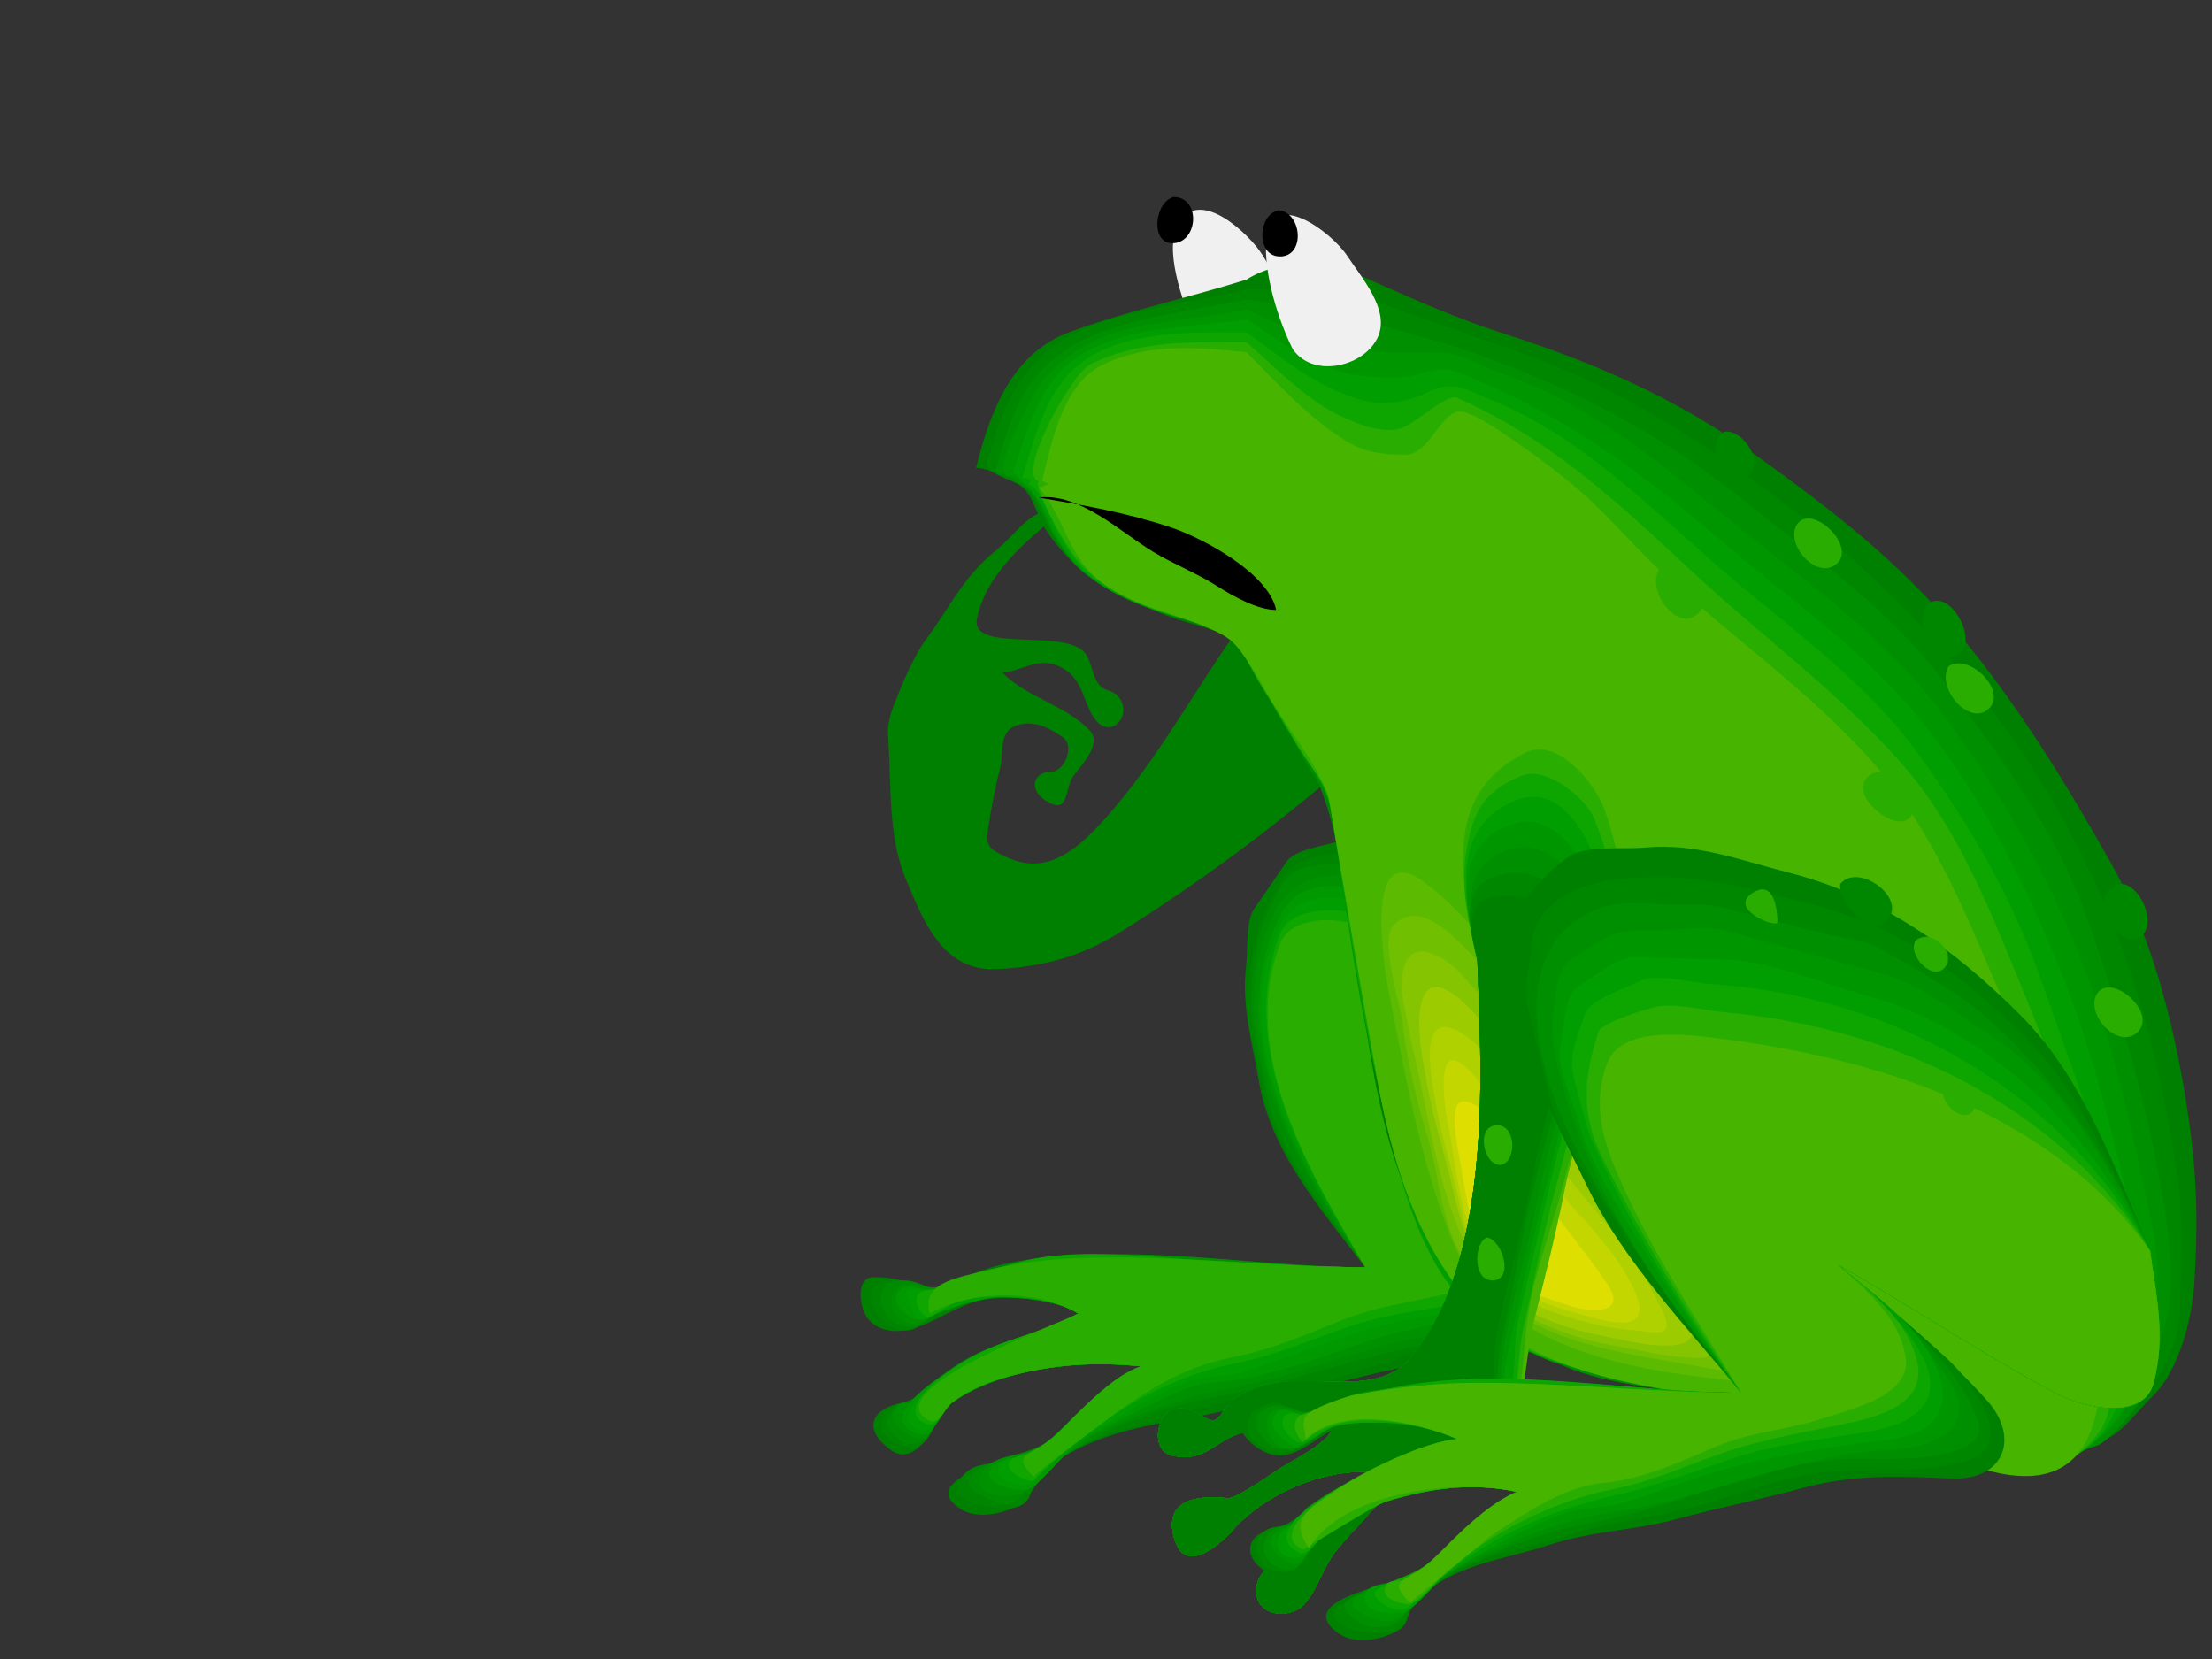 <?xml version="1.0"?><svg width="640" height="480" xmlns="http://www.w3.org/2000/svg">
 <rect width="100%" height="100%" fill="#333333" stroke="none"/>
 <g>
  <title>Layer 1</title>
  <g id="g3">
   <path fill-rule="evenodd" clip-rule="evenodd" fill="#F0F0F0" stroke="#000000" stroke-width="0" stroke-linecap="square" stroke-miterlimit="10" id="path5" d="m347.293,99.051c6.046,8.353 20.089,5.634 24.313,-2.832c2.682,-5.375 1.655,-7.26 -0.937,-12.459c-1.813,-3.636 -4.652,-9.407 -7.156,-12.424c-6.677,-8.044 -19.703,-17.416 -23.655,-3.563c-2.298,8.053 3.882,24.161 7.435,31.278"/>
   <path fill-rule="evenodd" clip-rule="evenodd" fill="#008000" id="path7" d="m457.975,303.574c-2.067,-8.282 -5.312,-15.548 -9.542,-22.938c-4.901,-8.563 -13.786,-14.029 -21.976,-20.544c-9.185,-7.306 -14.965,-10.313 -26.137,-14.186c-4.778,-1.657 -8.427,-4.054 -13.226,-2.452c-3.952,1.319 -12.377,2.267 -14.816,5.82c-3.171,4.619 -6.342,9.238 -9.513,13.857c-2.382,3.47 -1.718,12.416 -2.234,16.551c-1.4,11.223 1.843,22.239 3.754,33.343c3.554,20.646 18.486,37.701 30.715,53.626c-19.194,0 -38.358,-1.57 -57.525,-2.581c-17.873,-0.942 -39.62,-2.353 -56.511,4.696c-3.671,1.532 -8.831,5.283 -12.747,3.976c-5.502,-1.837 -9.534,-3.226 -15.297,-3.226c-5.11,0 -4.19,6.935 -2.951,10.036c1.916,4.796 7.479,6.277 12.404,5.256c8.447,-1.752 14.272,-7.641 23.342,-8.938c7.409,-1.06 19.875,-0.052 26.273,4.159c-11.556,6.633 -25.453,8.393 -36.617,15.851c-5.297,3.539 -8.14,8.553 -14.43,9.953c-9.175,2.043 -11.218,7.701 -3.375,13.594c6.488,4.874 11.677,-4.422 13.888,-8.851c2.948,-5.905 10.151,-8.937 16.203,-10.954c14.066,-4.692 27.813,-5.767 42.46,-4.302c-10.421,3.635 -18.898,15.63 -27.635,22.194c-5.04,3.786 -38.52,9.702 -24.843,18.901c4.649,3.127 11.663,1.807 16.221,-0.478c5.233,-2.621 6.509,-9.602 12.045,-13.299c10.016,-6.69 21.959,-9.582 33.754,-11.55c24.799,-4.137 48.52,-12.35 73.098,-16.83c14.59,-2.659 26.9,-3.458 41.783,-2.861c3.472,0.14 13.935,-1.501 15.183,-4.419c3.046,-7.122 1.279,-11.553 -3.727,-17.568c-12.437,-14.95 -28.387,-27.565 -43.325,-40.034c8.195,4.69 15.239,9.188 22.529,15.161c4.699,3.852 13.089,13.431 19.418,11.847c6.67,-1.667 -5.647,-47.987 -6.643,-52.81"/>
   <path fill-rule="evenodd" clip-rule="evenodd" fill="#008500" id="path9" d="m455.112,303.574c-4.073,-6.649 -6.021,-15.049 -9.542,-21.981c-4.442,-8.745 -14.311,-13.959 -22.478,-20.156c-9.329,-7.079 -16.28,-9.584 -27.633,-13.223c-7.311,-2.343 -19.734,-1.483 -24.146,5.588c-7.23,11.586 -8.547,18.239 -10.325,31.886c-1.197,9.191 2.767,20.008 4.385,29.088c3.423,19.204 18.583,36.74 29.626,51.877c-37.79,0 -75.977,-7.496 -113.117,1.803c-3.876,0.971 -7.698,3.142 -11.385,4.681c-2.869,1.197 -9.238,-2.661 -12.896,-2.661c-11.334,0 -3.594,16.181 5.725,14.335c3.692,-0.731 6.807,-5.594 10.287,-6.988c4.347,-1.742 8.387,-2.568 13.089,-2.568c7.382,0 19.01,0.648 25.285,4.778c-11.009,6.319 -24.599,7.822 -35.197,14.902c-4.707,3.144 -8.849,9.267 -14.244,10.618c-7.057,1.768 -11.569,7.957 -3.073,12.213c7.742,3.877 9.985,-3.191 12.899,-9.026c2.657,-5.322 12.121,-8.06 17.351,-9.805c13.268,-4.425 26.635,-4.987 40.393,-3.611c-10.421,3.635 -18.898,15.63 -27.635,22.194c-5.858,4.401 -11.413,4.934 -18.627,6.379c-6.288,1.26 -9.948,8.41 -2.459,10.91c4.053,1.353 14.588,3.835 16.579,-2.149c2.113,-6.352 7.146,-10.22 13.06,-13.441c10.896,-5.936 22.802,-7.616 34.35,-11.469c11.599,-3.87 24.917,-3.859 36.823,-7.433c12.262,-3.682 25.387,-9.707 38.235,-10.778c14.464,-1.207 28.345,0.165 42.273,-4.128c14.699,-4.53 -6.555,-25.351 -11.026,-29.83c-9.208,-9.224 -19.378,-17.42 -29.019,-26.198c6.111,3.569 33.224,27.089 38.166,21.98c3.566,-3.687 -0.323,-18.941 -0.954,-22.938c-1.312,-8.318 -3.182,-16.579 -4.77,-24.849"/>
   <path fill-rule="evenodd" clip-rule="evenodd" fill="#008C00" id="path11" d="m451.296,303.574c-3.902,-6.369 -6.714,-15.391 -9.064,-22.46c-2.792,-8.394 -15.142,-13.901 -22.499,-19.198c-8.487,-6.109 -15.255,-8.098 -25.475,-11.084c-5.896,-1.723 -19.578,-1.547 -22.906,4.377c-6.406,11.408 -8.133,17.198 -9.316,30.238c-0.889,9.794 2.356,19.824 4.134,29.443c3.457,18.7 18.371,36.629 28.83,51.762c-36.488,0 -74.399,-7.891 -110.247,1.085c-3.894,0.975 -7.41,2.541 -11.125,4.092c-5.365,2.239 -6.823,-1.381 -12.21,-1.354c-11.582,0.057 -6.108,14.583 2.862,13.38c3.339,-0.448 6.294,-4.815 9.333,-6.033c4.347,-1.742 8.387,-2.568 13.089,-2.568c7.382,0 19.01,0.648 25.285,4.778c-10.905,6.26 -23.856,8.602 -34.861,14.902c-4.334,2.481 -8.326,8.754 -12.787,10.244c-6.393,2.135 -11.475,6.414 -3.664,11.631c5.898,3.94 9.686,-4.041 11.697,-8.07c2.657,-5.322 12.121,-8.06 17.351,-9.805c13.268,-4.425 26.635,-4.987 40.393,-3.611c-10.421,3.635 -18.898,15.63 -27.635,22.194c-5.703,4.284 -10.98,3.593 -17.209,6.478c-9.017,4.176 -4.56,7.538 2.116,10.214c7.425,2.976 8.717,-2.718 12.195,-6.392c4.359,-4.604 10.332,-7.962 15.779,-11.078c9.442,-5.403 22.753,-10.015 33.465,-11.965c26.642,-4.852 51.997,-15.539 78.985,-18c8.292,-0.756 33.343,2.122 34.931,-10.565c1.433,-11.449 -13.432,-23.794 -21.097,-30.192c-6.477,-5.407 -12.738,-10.956 -18.977,-16.637c5.988,3.599 11.843,7.271 17.653,11.15c2.062,1.377 14.854,12.273 15.842,5.356c2.065,-14.461 -1.816,-28.248 -4.868,-42.312"/>
   <path fill-rule="evenodd" clip-rule="evenodd" fill="#009100" id="path13" d="m447.479,304.529c-2.851,-7.131 -4.704,-15.156 -8.111,-21.981c-2.176,-4.357 -1.047,-4.209 -5.877,-7.486c-5.7,-3.868 -11.4,-7.735 -17.1,-11.603c-12.267,-8.323 -38.096,-17.394 -46.977,-0.712c-18.452,34.657 6.098,75.197 25.586,103.906c-34.496,0 -72.051,-8.479 -105.911,-0.001c-7.604,1.903 -15.961,7.583 -23.411,5.45c-10.511,-3.009 -10.075,11.668 -0.443,10.797c3.482,-0.315 6.784,-4.438 10.019,-5.734c4.483,-1.797 8.968,-1.911 13.746,-1.911c6.587,0 17.441,1.127 22.989,4.778c-10.252,5.885 -22.564,7.861 -32.884,13.77c-5.359,3.069 -8.977,7.59 -13.87,11.078c-2.417,1.723 -5.729,-0.198 -6.679,3.822c-0.765,3.237 1.688,4.634 4.029,6.196c7.428,4.958 7.156,-4.8 11.273,-7.894c5.493,-4.128 10.99,-6.443 17.457,-8.601c12.636,-4.215 25.744,-4.387 38.802,-3.081c-10.421,3.635 -18.898,15.63 -27.635,22.194c-5.112,3.841 -11.705,2.821 -16.291,6.266c-7.51,5.64 0.999,10.631 7.668,8.813c4.887,-1.332 7.844,-6.545 12.045,-10.053c5.561,-4.642 11.144,-7.818 17.793,-10.675c11.773,-5.056 22.425,-8.403 35.045,-10.812c12.971,-2.476 25.294,-6.932 37.918,-10.724c13.759,-4.134 27.322,-5.359 41.552,-6.859c13.104,-1.381 26.186,-6.692 16.554,-21.163c-7.53,-11.313 -17.744,-19.862 -27.72,-28.945c-1.459,-1.328 -2.918,-2.657 -4.377,-3.985c5.527,3.459 24.062,17.84 28.625,11.468c5.297,-7.394 -2.205,-28.659 -3.815,-36.318"/>
   <path fill-rule="evenodd" clip-rule="evenodd" fill="#009900" id="path15" d="m444.616,304.529c-4.183,-6.41 -4.991,-13.44 -7.633,-20.069c-3.397,-8.521 -13.641,-12.222 -21.235,-17.039c-11.457,-7.268 -36.77,-19.674 -45.378,-2.429c-17.375,34.804 5.892,72.332 24.631,101.661c-16.087,0 -32.092,-1.239 -48.154,-2.087c-16.24,-0.856 -35.784,-3.416 -51.711,0.572c-7.885,1.975 -17.344,7.075 -25.128,8.203c-3.146,0.456 -8.475,-3.259 -10.496,0.957c-1.728,3.604 3.978,7.7 6.679,7.645c3.405,-0.07 7.454,-4.133 10.704,-5.436c3.731,-1.496 8.175,-1.254 12.106,-1.254c6.587,0 17.441,1.127 22.989,4.778c-9.701,5.568 -21.487,7.244 -31.228,12.821c-5.738,3.286 -29.485,17.246 -15.049,22.063c4.333,1.445 6.938,-7.004 9.983,-9.293c4.793,-3.602 10.496,-5.89 16.256,-7.431c12.902,-3.451 24.954,-4.19 38.166,-2.869c-9.872,3.443 -17.566,14.63 -25.797,20.813c-2.011,1.511 -4.858,4.594 -7.28,5.133c-2.697,0.601 -6.372,0.717 -8.693,2.266c-7.329,4.891 4.938,8.489 9.294,7.398c2.218,-0.556 9.986,-9.828 12.798,-12.176c4.064,-3.394 10.11,-6.218 14.848,-8.591c5.613,-2.812 11.42,-5.802 17.234,-8.152c6.103,-2.467 12.348,-2.092 18.695,-3.364c11.979,-2.4 23.473,-6.893 35.056,-10.76c13.078,-4.367 26.782,-5.99 40.437,-7.51c38.843,-4.322 -1.526,-39.723 -14.039,-51.001c4.206,2.406 22.489,14.878 24.003,5.792c1.776,-10.667 -0.09,-20.132 -2.058,-30.641"/>
   <path fill-rule="evenodd" clip-rule="evenodd" fill="#009E00" id="path17" d="m440.8,304.529c-3.215,-6.441 -5.486,-12.561 -7.633,-19.114c-2.728,-8.326 -11.137,-11.109 -18.884,-15.926c-10.817,-6.725 -36.032,-17.417 -43.914,-1.631c-16.302,32.653 7.957,70.956 24.631,98.794c-16.087,0 -32.092,-1.239 -48.154,-2.087c-16.24,-0.856 -35.784,-3.416 -51.711,0.572c-8.346,2.09 -16.902,6.508 -25.128,8.203c-1.452,0.299 -9.671,-2.173 -7.156,2.868c0.947,1.897 1.705,7.029 5.248,5.256c12.367,-6.19 30.838,-10.024 43.891,-1.434c-9.701,5.568 -21.487,7.244 -31.228,12.821c-4.271,2.445 -24.945,15.543 -15.526,20.629c4.925,2.659 7.08,-5.318 10.46,-7.859c4.793,-3.602 10.496,-5.89 16.256,-7.431c12.902,-3.451 24.954,-4.19 38.166,-2.869c-9.21,3.213 -17.507,13.782 -24.808,20.07c-1.932,1.664 -5.274,4.8 -7.633,5.734c-2.547,1.009 -5.59,-0.137 -7.633,1.911c-5.487,5.498 7.802,8.267 9.065,5.734c4.946,-9.918 18.658,-14.687 27.3,-20.459c4.904,-3.275 10.634,-5.997 16.113,-8.212c5.573,-2.253 11.371,-1.249 16.858,-3.08c11.165,-3.726 22.239,-7.743 33.395,-11.468c12.192,-4.071 24.374,-5.023 36.927,-7.38c12.692,-2.383 25.029,-7.513 17.813,-21.965c-5.379,-10.774 -16.07,-18.923 -24.843,-26.83c6.022,2.411 14.525,7.978 19.083,1.911c4.679,-6.224 0.09,-19.951 -0.955,-26.758"/>
   <path fill-rule="evenodd" clip-rule="evenodd" fill="#0FA600" id="path19" d="m436.983,305.486c-3.355,-5.884 -6.679,-10.798 -6.679,-17.682c0,-9.205 -10.262,-11.539 -17.45,-15.653c-7.995,-4.576 -13.043,-6.416 -22.125,-8.234c-6.213,-1.245 -17.572,-0.939 -20.328,6.237c-12.938,33.696 7.958,67.919 24.6,96.498c-15.514,0 -30.935,-1.179 -46.425,-1.995c-16.226,-0.856 -36.343,-3.8 -52.28,0.19c-8.583,2.148 -16.35,4.346 -24.5,7.746c-2.049,0.855 -5.579,0.117 -6.56,2.659c-0.586,1.521 1.165,5.271 2.863,5.734c1.445,0.395 6.968,-3.748 8.795,-4.48c3.731,-1.496 8.175,-1.254 12.106,-1.254c8.168,0 15.729,0.611 22.989,4.778c-9.701,5.568 -21.487,7.244 -31.228,12.821c-3.904,2.235 -22.334,13.63 -13.618,18.717c4.248,2.479 5.219,-3.441 8.552,-5.947c4.793,-3.602 10.496,-5.89 16.256,-7.431c12.902,-3.451 24.954,-4.19 38.166,-2.869c-8.461,2.951 -17.909,13.16 -24.212,19.473c-1.602,1.604 -3.59,2.847 -5.402,4.208c-2.293,1.723 -6.384,1.861 -8.075,3.558c-2.905,2.914 5.663,6.752 6.679,5.733c16.3,-16.342 35.917,-29.364 58.681,-33.926c11.589,-2.322 21.911,-6.998 33.078,-10.726c11.545,-3.855 23.025,-4.662 34.821,-7.194c11.02,-2.365 23.311,-7.813 19.6,-20.822c-2.914,-10.213 -15.039,-19.416 -22.617,-26.247c17.605,6.238 16.987,-11.844 14.313,-23.892"/>
   <path fill-rule="evenodd" clip-rule="evenodd" fill="#29AD00" id="path21" d="m434.121,305.486c-4.479,-6.283 -6.678,-9.976 -6.678,-16.726c0,-8.899 -8.847,-10.312 -15.974,-14.014c-7.833,-4.067 -13.413,-6.142 -22.053,-7.964c-6.117,-1.29 -16.306,-0.815 -19.015,6.239c-12.193,31.755 8.902,66.675 24.6,93.631c-24.457,0 -48.81,-2.868 -73.271,-2.868c-12.766,0 -24.596,0.854 -36.976,3.953c-7.996,2.002 -18.395,3.511 -15.702,12.294c12.51,-6.821 30.411,-7.189 42.937,0c-4.139,2.376 -57.699,21.762 -43.891,30.583c3.751,2.396 4.446,-2.623 7.598,-4.992c4.793,-3.602 10.496,-5.89 16.256,-7.431c12.902,-3.451 24.954,-4.19 38.166,-2.869c-8.461,2.951 -17.909,13.16 -24.212,19.473c-6.656,6.667 -14.242,5.088 -6.798,12.544c-0.493,-0.493 22.592,-17.715 25.285,-19.592c10.83,-7.548 19.528,-12.512 32.688,-15.15c10.954,-2.196 20.921,-6.493 31.239,-10.654c10.481,-4.227 21.546,-5.395 32.441,-8.123c8.27,-2.07 23.165,-7.212 21.61,-18.125c-1.52,-10.66 -12.42,-19.022 -19.702,-26.315c11.413,0.628 11.452,-16.505 11.452,-23.894"/>
   <path fill-rule="evenodd" clip-rule="evenodd" fill="#008000" id="path23" d="m388.321,222.338c-20.427,17.538 -41.187,32.952 -64.005,47.237c-11.725,7.34 -22.594,10.142 -36.004,10.813c-15.7,0.787 -21.354,-14.343 -26.327,-26.299c-5.185,-12.465 -4.039,-27.378 -5.015,-40.737c-0.373,-5.101 1.297,-8.446 3.197,-13.204c1.67,-4.181 4.985,-11.467 7.72,-15.118c7.103,-9.485 10.603,-17.912 20.249,-25.769c6.802,-5.541 10.861,-13.537 18.129,-10.512c-9.634,8.042 -21.031,17.404 -23.606,30.299c-1.98,9.913 25.318,2.684 31.24,9.841c1.366,1.651 2.039,5.083 2.916,7.133c2.179,5.093 4.856,2.632 7.121,6.034c3.672,5.518 -2.837,11.936 -7.174,5.947c-3.83,-5.289 -3.09,-11.975 -10.496,-15.292c-5.935,-2.658 -10.604,1.4 -16.22,1.912c7.377,7.39 17.731,9.158 25.02,16.459c4.088,4.096 -2.048,10.009 -4.487,13.428c-2.671,3.745 -1.046,11.797 -8.341,6.925c-4.534,-3.028 -3.354,-8.141 1.837,-8.141c4.018,0 6.99,-7.627 3.357,-10.053c-3.975,-2.654 -7.802,-4.772 -12.581,-3.575c-6.165,1.544 -4.314,7.836 -5.513,12.637c-1.247,4.994 -2.338,10.237 -3.11,15.327c-1.066,7.029 -1.134,7.563 5.411,10.543c11.69,5.322 20.667,-3.038 28.129,-11.342c14.918,-16.603 25.993,-37.383 38.976,-55.588c3.618,7.32 8.753,14.287 13.357,21.025c4.224,6.181 9.291,16.762 16.22,20.07"/>
   <path fill-rule="evenodd" clip-rule="evenodd" fill="#008000" id="path25" d="m360.651,80.893c10.894,-6.838 24.637,-4.854 35.622,0.036c13.345,5.94 25.509,11.339 39.551,15.84c26.066,8.355 49.441,18.666 71.745,34.625c21.284,15.23 41.396,30.716 58.227,50.806c17.773,21.215 31.664,43.857 45.186,67.931c12.589,22.414 19.392,51.508 22.711,76.78c2.065,15.723 2.184,28.797 1.162,44.668c-0.667,10.349 -4.589,25.37 -12.163,32.511c-3.872,3.65 -9.048,11.054 -14.222,12.632c-5.72,1.743 -15.063,6.852 -20.975,6.296c-13.008,-1.221 -25.942,-1.354 -38.318,-5.596c-13.494,-4.624 -25.997,-9.354 -40.069,-11.367c-14.361,-2.055 -28.243,-4.042 -42.295,-7.561c-13.408,-3.357 -26.568,-7.32 -37.461,-16.55c-11.158,-9.454 -16.299,-23.023 -21.908,-35.942c-9.58,-22.067 -12.034,-49.532 -15.947,-73.052c-1.46,-8.777 -2.921,-17.554 -4.381,-26.331c-0.926,-5.566 -0.761,-12.903 -3.952,-17.696c-6.889,-10.348 -12.457,-21.644 -18.693,-32.387c-2.8,-4.824 -5.2,-10.85 -10.302,-12.98c-6.145,-2.565 -12.966,-3.75 -18.959,-6.417c-13.942,-6.207 -23.868,-10.729 -32.579,-23.815c-3.128,-4.7 -3.562,-11.045 -8.768,-13.652c-3.12,-1.563 -7.93,-4.265 -11.45,-4.301c4.038,-16.177 10.244,-33.184 27.298,-39.396c16.745,-6.103 33.962,-9.768 50.94,-15.082"/>
   <path fill-rule="evenodd" clip-rule="evenodd" fill="#008700" id="path27" d="m360.651,83.76c12.123,0 24.257,-0.821 35.941,3.08c13.159,4.393 26.104,9.353 39.278,13.752c26.494,8.846 48.797,22.2 71.347,38.332c42.821,30.635 77.662,69.577 99.606,117.821c11.58,25.458 18.384,52.908 22.718,80.399c2.239,14.209 1.633,27.442 1.169,41.872c-0.452,14.024 -9.849,25.328 -18.747,34.837c-8.052,8.603 -23.914,9.309 -35.118,8.223c-16.134,-1.563 -28.182,-4.831 -43.586,-10.109c-13.447,-4.608 -26.407,-6.235 -40.543,-8.258c-13.724,-1.964 -26.87,-5.457 -40.331,-8.828c-24.167,-6.052 -40.978,-31.923 -46.807,-54.553c-6.95,-26.979 -11.872,-54.091 -16.444,-81.568c-2.48,-14.906 -3.813,-26.375 -11.308,-39.288c-6.098,-10.505 -13.179,-20.666 -18.606,-31.539c-4.27,-8.554 -25.561,-11.588 -34.315,-15.345c-13.969,-5.996 -20.245,-16.096 -26.282,-29.4c-1.923,-4.238 -14.062,-5.142 -12.868,-9.628c3.175,-11.926 6.349,-21.281 15.18,-30.125c13.597,-13.619 41.943,-14.928 59.716,-19.675"/>
   <path fill-rule="evenodd" clip-rule="evenodd" fill="#008F00" id="path29" d="m360.651,86.627c53.077,7.79 101.936,24.325 144.078,58.298c20.394,16.441 42.115,31.398 57.967,52.568c15.873,21.197 32.178,42.697 41.077,67.956c9.756,27.689 17.649,54.225 22.335,83.172c1.632,10.08 3.309,24.909 0.383,34.538c-1.956,6.437 -3.006,14.925 -6.31,20.765c-1.849,3.268 -10.196,13.472 -13.711,14.432c-6.499,1.775 -13.938,5.169 -20.639,5.638c-7.297,0.511 -15.977,-2.134 -23.226,-3.102c-13.676,-1.826 -26.956,-8.107 -39.968,-12.566c-12.331,-4.226 -27.272,-4.239 -40.171,-6.085c-10.504,-1.503 -25.177,-3.76 -34.309,-9.165c-13,-7.696 -24.068,-13.978 -32.166,-27.382c-6.914,-11.445 -10.363,-25.166 -13.66,-37.962c-7.052,-27.376 -10.965,-55.545 -15.603,-83.418c-0.827,-4.973 -0.726,-11.123 -3.569,-15.393c-3.363,-5.051 -6.896,-10.662 -9.6,-16.08c-4.88,-9.776 -11.493,-25.988 -21.497,-30.165c-12.639,-5.275 -26.216,-8.175 -37.472,-16.228c-5.241,-3.75 -8.36,-9.2 -11.19,-14.833c-3.37,-6.707 -3.925,-9.134 -9.542,-12.425c-1.902,-1.114 -3.413,-2.529 -5.725,-2.867c4.203,-16.836 9.045,-30.336 25.762,-38.228c14.12,-6.664 31.511,-8.197 46.756,-11.468"/>
   <path fill-rule="evenodd" clip-rule="evenodd" fill="#009600" id="path31" d="m360.651,89.494c11.681,5.851 23.364,10.452 36.434,12.088c6.287,0.787 12.823,0.336 19.155,0.336c6.025,0 13.767,4.578 19.469,6.577c25.568,8.963 45.573,26.46 66.158,43.121c21.065,17.048 43.413,32.494 59.792,54.369c16.093,21.492 29.119,43.947 39.341,68.813c10.549,25.663 16.036,53.506 21.866,80.518c2.351,10.89 1.224,25.651 -1.711,36.433c-3.991,14.656 -9.422,25.841 -25.105,29.581c-12.395,2.957 -26.7,3.004 -39.041,-1.226c-12.044,-4.127 -25.054,-10.782 -37.652,-12.584c-28.533,-4.083 -57.479,-6.323 -82.616,-21.203c-24.72,-14.633 -30.751,-44.395 -37.411,-70.247c-6.895,-26.763 -9.868,-55.349 -14.4,-82.589c-1.523,-9.153 -11.063,-21.393 -16.254,-29.194c-2.958,-4.444 -6.088,-9.611 -8.47,-14.383c-3.282,-6.576 -9.349,-8.26 -16.338,-10.36c-13.158,-3.954 -25.566,-8.721 -34.738,-19.327c-4.807,-5.559 -6.662,-10.46 -8.946,-17.322c-0.705,-2.12 -6.715,-4.856 -9.183,-6.093c-3.171,-1.588 5.898,-18.636 7.73,-22c4.013,-7.368 9.252,-11.396 16.442,-15.397c12.579,-7.002 31.547,-6.691 45.478,-9.911"/>
   <path fill-rule="evenodd" clip-rule="evenodd" fill="#009E00" id="path33" d="m360.651,92.361c9.869,6.589 20.316,14.533 32.442,16.247c4.055,0.573 13,1.075 16.856,-0.212c9.271,-3.095 11.605,-1.028 20.673,3.009c25.875,11.52 45.795,26.554 67.216,44.945c19.742,16.95 40.631,30.945 57.225,51.258c17.6,21.543 29.69,45.423 40.21,71.013c10.628,25.852 16.919,52.98 22.95,80.159c2.879,12.976 2.192,26.904 -0.703,39.664c-1.914,8.438 -3.014,10.207 -9.156,16.36c-6.203,6.214 -10.789,6.727 -19.494,8.906c-25.778,6.453 -49.403,-13.314 -73.738,-16.796c-13.852,-1.981 -27.887,-3.306 -41.469,-6.707c-7.692,-1.926 -15.385,-3.853 -23.076,-5.778c-6.346,-1.589 -13.417,-7.858 -19.054,-11.195c-21.002,-12.432 -28.021,-47.455 -32.715,-69.147c-5.919,-27.354 -9.692,-55.38 -14.284,-82.976c-0.593,-3.565 -5.961,-10.518 -8.052,-13.658c-3.362,-5.052 -6.894,-10.662 -9.599,-16.081c-2.208,-4.425 -5.551,-13.021 -9.094,-16.306c-4.262,-3.951 -14.786,-5.782 -20.285,-7.434c-11.982,-3.6 -24.5,-9.471 -30.763,-20.76c-3.006,-5.419 -5.123,-11.501 -9.064,-15.77c-0.516,-0.558 -4.487,-4.675 -4.607,-4.314c5.143,-15.456 8.477,-29.708 24.645,-36.781c13.256,-5.8 28.837,-5.473 42.936,-7.646"/>
   <path fill-rule="evenodd" clip-rule="evenodd" fill="#0DA600" id="path35" d="m360.651,96.184c11.072,7.921 21.117,16.518 34.511,19.871c4.748,1.188 12.269,0.186 16.625,-1.996c8.773,-4.393 11.124,-1.867 20.328,1.929c24.858,10.252 44.097,29.68 64.028,47.095c20.313,17.749 42.851,32.974 58.828,54.98c15.648,21.552 27.975,42.891 36.587,68.307c10.808,31.898 54.532,136.524 -8.587,139.534c-11.605,0.554 -25.691,-4.39 -36.56,-8.509c-13.616,-5.16 -25.264,-9.621 -39.568,-11.668c-14.488,-2.072 -28.262,-4.289 -42.438,-7.839c-11.07,-2.772 -27.697,-6.999 -35.278,-16.221c-9.494,-11.549 -15.055,-20.403 -21.001,-34.1c-4.521,-10.414 -6.91,-22.409 -9.306,-33.482c-5.656,-26.134 -9.282,-52.915 -13.669,-79.281c-1.514,-9.1 -9.35,-18.786 -14.002,-26.803c-2.59,-4.463 -5.17,-9.204 -8.022,-13.488c-4.566,-6.858 -5.273,-9.423 -13.163,-12.716c-11.115,-4.64 -21.954,-6.743 -32.141,-13.546c-5.836,-3.897 -8.834,-9.053 -12.158,-15.044c-2.507,-4.52 -3.269,-10.493 -7.987,-13.062c0.583,-1.322 1.236,-1.407 -1.908,-1.911c4.42,-14.168 7.669,-29.167 21.874,-36.281c12.682,-6.351 29.156,-5.769 43.007,-5.769"/>
   <path fill-rule="evenodd" clip-rule="evenodd" fill="#29AD00" id="path37" d="m360.651,99.051c9.067,7.784 17.582,17.125 28.625,21.982c4.619,2.031 11.856,4.74 16.916,2.568c3.677,-1.578 12.601,-9.704 15.205,-8.563c27.131,11.889 46.459,30.133 67.868,50.046c20.188,18.779 42.421,34.946 60.705,55.548c17.174,19.35 26.964,45.592 36.661,69.183c9.381,22.82 18.639,50.65 22.14,75.19c2.208,15.476 3.667,27.245 1.362,42.621c-1.682,11.227 -17.433,20.259 -28.406,18.224c-13.986,-2.594 -26.448,-5.095 -39.69,-10.113c-14.024,-5.314 -25.143,-8.571 -39.923,-10.686c-14.55,-2.082 -28.127,-4.764 -42.392,-8.336c-10.918,-2.734 -24.907,-8.129 -32.176,-16.971c-16.288,-19.813 -24.498,-42.062 -29.038,-67.396c-4.849,-27.053 -9.462,-54.127 -13.973,-81.239c-0.466,-2.805 -5.464,-9.77 -7.105,-12.236c-3.481,-5.23 -6.221,-10.78 -9.701,-16.011c-3.05,-4.583 -6.041,-9.989 -8.508,-14.932c-2.558,-5.125 -9.962,-6.769 -15.354,-8.389c-11.96,-3.594 -24.195,-7.992 -32.334,-17.775c-3.636,-4.371 -12.67,-20.701 -10.992,-22.578c-6.695,-1.533 9.273,-30.927 14.877,-33.733c14.52,-7.268 29.352,-6.404 45.233,-6.404"/>
   <path fill-rule="evenodd" clip-rule="evenodd" fill="#47B500" id="path39" d="m360.651,101.918c9.06,9.074 17.632,18.683 28.554,25.521c5.77,3.613 10.962,4.106 17.564,4.106c6.496,0 9.618,-11.22 14.948,-12.425c3.321,-0.75 12.198,5.597 15.372,7.717c6.209,4.146 11.875,8.444 17.653,13.179c9.604,7.872 17.285,17.434 26.329,25.845c19.717,18.337 42.685,34.313 60.475,54.358c18.89,21.287 28.124,46.758 39.327,72.412c9.901,22.672 57.258,147.421 -3.689,133.333c-14.749,-3.41 -27.86,-7.465 -42.018,-12.83c-13.604,-5.156 -25.674,-7.027 -40.186,-9.104c-25.645,-3.669 -54.267,-8.267 -71.54,-29.278c-14.3,-17.395 -20.989,-40.393 -24.934,-62.404c-4.771,-26.622 -9.318,-53.263 -13.757,-79.943c-1.213,-7.291 -9.824,-18.724 -14,-25c-3.166,-4.758 -5.594,-9.841 -8.755,-14.588c-4.73,-7.104 -5.568,-8.321 -13.866,-11.785c-10.753,-4.488 -21.614,-5.984 -30.773,-13.629c-8.31,-6.936 -10.254,-19.391 -16.815,-26.302c1.157,-0.211 1.708,-0.736 2.862,-0.956c-0.879,-0.462 -0.973,-0.682 -1.908,-0.956c2.736,-10.963 5.868,-27.788 17.245,-33.485c13.129,-6.573 27.619,-5.217 41.912,-3.786"/>
   <path fill-rule="evenodd" clip-rule="evenodd" fill="#47B500" id="path41" d="m398.818,278.726c2.327,12.823 5.148,25.41 8.304,38.053c2.944,11.795 3.588,25.903 8.404,36.929c11.704,26.792 35.759,38.028 63.089,44.872c5.472,1.369 36.123,9.344 38.965,4.599c5.778,-9.647 -7.046,-25.762 -12.638,-33.762c-15.9,-22.753 -33.122,-43.972 -50.427,-65.633c-13.053,-16.341 -21.005,-35.63 -35.303,-51.252c-3.271,-3.575 -7.311,-6.014 -11.279,-8.797c-5.523,-3.874 -8.82,-0.338 -11.581,3.812c-4.92,7.394 0.967,23.673 2.466,31.179"/>
   <path fill-rule="evenodd" clip-rule="evenodd" fill="#5CBA00" id="path43" d="m401.68,286.371c4.962,24.862 9.537,51.6 19.506,74.9c10.301,24.076 40.497,32.806 64.235,36.203c6.742,0.965 13.365,1.802 20.152,2.324c10.3,0.794 6.364,-6.832 3.717,-13.197c-5.153,-12.391 -13.75,-23.21 -21.528,-33.996c-15.972,-22.149 -34.164,-41.682 -48.237,-65.176c-7.235,-12.079 -15.991,-23.586 -27.279,-32.066c-17.992,-13.516 -11.706,24.152 -10.566,31.008"/>
   <path fill-rule="evenodd" clip-rule="evenodd" fill="#70BF00" id="path45" d="m405.496,294.018c1.319,11.888 4.222,23.938 7.634,35.361c3.547,11.875 3.795,24.644 10.495,35.361c14.785,23.651 43.75,26.212 68.327,30.688c5.271,0.96 14.761,3.651 12.034,-5.45c-2.306,-7.699 -6.108,-13.293 -10.468,-20.085c-7.236,-11.276 -14.792,-21.447 -23.14,-31.913c-7.566,-9.485 -17.567,-18.865 -23.438,-29.447c-6.77,-12.207 -13.231,-24.485 -23.154,-34.423c-5.543,-5.552 -13.802,-13.26 -20.557,-6.494c-4.061,4.069 1.398,21.762 2.267,26.402"/>
   <path fill-rule="evenodd" clip-rule="evenodd" fill="#85C400" id="path47" d="m408.358,301.663c5.974,23.923 7.978,51.234 23.484,71.201c6.929,8.922 24.736,14.739 35.41,16.521c5.946,0.992 12.03,2.577 18.021,3.123c9.407,0.857 14.557,1.093 9.949,-9.291c-10.195,-22.976 -29.249,-43.82 -44.88,-63.396c-8.116,-10.165 -13.81,-22.49 -22.505,-32.288c-4.339,-4.89 -8.868,-11.019 -15.662,-12.152c-6.568,-1.096 -7.322,8.725 -6.318,13.755c0.834,4.176 1.668,8.351 2.501,12.527"/>
   <path fill-rule="evenodd" clip-rule="evenodd" fill="#9CCC00" id="path49" d="m412.175,309.309c1.6,11.204 4.956,21.616 7.633,32.494c2.938,11.94 4.659,20.625 12.989,30.159c7.576,8.673 21.05,12.594 31.856,14.76c8.589,1.721 32.764,7.877 22.613,-8.099c-7.053,-11.1 -14.451,-21.795 -22.461,-32.226c-6.308,-8.214 -14.94,-16.182 -20.029,-25.102c-5.886,-10.317 -12.311,-22.933 -21.151,-31.102c-15.928,-14.716 -13.615,9.714 -11.45,19.116"/>
   <path fill-rule="evenodd" clip-rule="evenodd" fill="#B0D100" id="path51" d="m415.038,316.954c1.537,9.831 4.428,19.041 6.679,28.672c2.265,9.688 4.364,21.366 13.429,27.042c9.394,5.882 18.106,8.647 28.873,11.045c4.568,1.018 9.512,1.133 14.169,1.716c7.47,0.937 2.63,-6.469 0.787,-10.158c-9.402,-18.837 -25.971,-32.446 -36.472,-50.478c-4.979,-8.548 -10.569,-19.813 -18.985,-25.433c-12.95,-8.645 -9.824,10.187 -8.48,17.594"/>
   <path fill-rule="evenodd" clip-rule="evenodd" fill="#C4D600" id="path53" d="m418.855,324.6c2.866,14.379 3.71,35.27 15.861,45.415c6.956,5.808 14.213,7.837 22.816,10.3c7.744,2.217 20.661,5.916 15.71,-6.017c-6.629,-15.975 -22.927,-27.442 -31.669,-42.036c-5.333,-8.901 -9.732,-15.682 -16.994,-22.953c-9.73,-9.745 -6.592,11.382 -5.724,15.291"/>
   <path fill-rule="evenodd" clip-rule="evenodd" fill="#DEDE00" id="path55" d="m421.717,332.245c2.595,11.844 3.065,28.834 13.149,36.915c5.572,4.465 12.581,6.399 19.352,8.661c5.978,1.996 16.71,2.559 10.993,-6.032c-7.744,-11.636 -17.39,-22.175 -24.693,-33.88c-3.411,-5.466 -7.433,-14.002 -12.864,-17.628c-9.185,-6.133 -6.647,6.276 -5.937,11.964"/>
   <path fill-rule="evenodd" clip-rule="evenodd" fill="#47B500" id="path57" d="m427.442,277.77c1.043,27.208 2.353,54.46 -3.817,81.237c-2.833,12.295 -7.509,24.542 -15.796,34.228c-8.549,9.992 -25.423,5.218 -37.796,6.768c-4.47,0.56 -11.688,2.874 -14.647,6.431c-2.524,3.032 -3.006,5.863 -6.626,3.791c-3.146,-1.8 -6.398,-3.83 -10.088,-1.98c-4.479,2.244 -5.494,11.962 0.93,13.033c8.141,1.358 10.723,-2.621 16.245,-5.388c4.291,-2.15 32.003,-10.332 29.614,-2.407c-1.167,3.868 -11.148,8.992 -14.521,11.02c-2.671,1.606 -13.153,9.243 -15.764,8.98c-7.571,-0.76 -17.875,-0.287 -15.762,10.3c2.438,12.211 12.424,4.361 17.28,-1.11c9.165,-10.325 25.739,-17.699 40.216,-16.766c-0.591,6.197 -16.493,17.476 -21.203,22.194c-4.215,4.222 -12.192,4.583 -12.192,12.247c0,7.601 10.245,8.403 14.313,3.31c3.816,-4.78 5.033,-10.542 9.083,-15.41c4.59,-5.517 9.685,-10.492 14.275,-16.009c3.325,-3.997 8.86,-7.464 13.594,-9.496c5.58,-2.396 13.337,-1.746 18.176,-4.977c8.479,-5.661 8.198,-24.81 10.509,-34.071c3.322,-13.316 6.692,-26.624 9.379,-40.081c2.546,-12.753 7.589,-25.709 11.174,-38.281c3.374,-11.831 9.519,-23.681 8.774,-35.966c-0.916,-15.122 -2.253,-26.59 -6.813,-40.947c-1.787,-5.625 -5.536,-8.77 -9.554,-13.16c-2.425,-2.649 -10.876,-6.896 -14.168,-5.098c-12.134,6.629 -17.068,14.4 -18.943,28.169c-1.914,14.045 1.248,25.496 4.128,39.439"/>
   <path fill-rule="evenodd" clip-rule="evenodd" fill="#29AD00" id="path59" d="m427.442,277.77c1.043,27.208 2.353,54.46 -3.817,81.237c-2.833,12.295 -7.509,24.542 -15.796,34.228c-8.549,9.992 -25.423,5.218 -37.796,6.768c-4.47,0.56 -11.688,2.874 -14.647,6.431c-2.524,3.032 -3.006,5.863 -6.626,3.791c-3.146,-1.8 -6.398,-3.83 -10.088,-1.98c-4.479,2.244 -5.494,11.962 0.93,13.033c8.141,1.358 10.723,-2.621 16.245,-5.388c4.291,-2.15 32.003,-10.332 29.614,-2.407c-1.167,3.868 -11.148,8.992 -14.521,11.02c-2.671,1.606 -13.153,9.243 -15.764,8.98c-7.571,-0.76 -17.875,-0.287 -15.762,10.3c2.438,12.211 12.424,4.361 17.28,-1.11c9.165,-10.325 25.739,-17.699 40.216,-16.766c-0.591,6.197 -16.493,17.476 -21.203,22.194c-4.215,4.222 -12.192,4.583 -12.192,12.247c0,7.601 10.245,8.403 14.313,3.31c3.816,-4.78 5.033,-10.542 9.083,-15.41c4.59,-5.517 9.685,-10.492 14.275,-16.009c3.325,-3.997 8.86,-7.464 13.594,-9.496c5.58,-2.396 13.337,-1.746 18.176,-4.977c7.176,-4.791 7.794,-25.805 8.729,-34.229c1.449,-13.053 6.712,-26.303 10.084,-38.968c3.4,-12.772 6.715,-25.57 10.34,-38.281c3.164,-11.094 9.612,-23.833 8.827,-35.254c-0.946,-13.746 -2.167,-23.814 -6.682,-36.733c-2.553,-7.305 -13.485,-21.252 -23.027,-16.474c-24.523,12.277 -18.134,37.293 -13.785,59.943"/>
   <path fill-rule="evenodd" clip-rule="evenodd" fill="#0DA600" id="path61" d="m427.442,277.77c1.043,27.208 2.353,54.46 -3.817,81.237c-2.833,12.295 -7.509,24.542 -15.796,34.228c-8.549,9.992 -25.423,5.218 -37.796,6.768c-4.47,0.56 -11.688,2.874 -14.647,6.431c-2.524,3.032 -3.006,5.863 -6.626,3.791c-3.146,-1.8 -6.398,-3.83 -10.088,-1.98c-4.479,2.244 -5.494,11.962 0.93,13.033c8.141,1.358 10.723,-2.621 16.245,-5.388c4.291,-2.15 32.003,-10.332 29.614,-2.407c-1.167,3.868 -11.148,8.992 -14.521,11.02c-2.671,1.606 -13.153,9.243 -15.764,8.98c-7.571,-0.76 -17.875,-0.287 -15.762,10.3c2.438,12.211 12.424,4.361 17.28,-1.11c9.165,-10.325 25.739,-17.699 40.216,-16.766c-0.591,6.197 -16.493,17.476 -21.203,22.194c-4.215,4.222 -12.192,4.583 -12.192,12.247c0,7.601 10.245,8.403 14.313,3.31c3.816,-4.78 5.033,-10.542 9.083,-15.41c4.59,-5.517 9.685,-10.492 14.275,-16.009c3.325,-3.997 8.86,-7.464 13.594,-9.496c5.108,-2.193 14.687,-1.729 18.388,-5.438c6.644,-6.653 5.5,-24.271 7.633,-33.449c3.049,-13.116 5.593,-26.266 9.061,-39.287c3.401,-12.772 6.714,-25.57 10.34,-38.281c3.265,-11.444 9.68,-23.779 8.729,-35.666c-1.028,-12.887 -2.829,-21.345 -7.511,-33.402c-2.395,-6.168 -13.793,-15.703 -21.147,-12.756c-10.774,4.316 -14.07,10.107 -15.975,21.556c-1.915,11.497 0.657,20.29 3.144,31.75"/>
   <path fill-rule="evenodd" clip-rule="evenodd" fill="#009E00" id="path63" d="m427.442,277.77c1.043,27.208 2.353,54.46 -3.817,81.237c-2.833,12.295 -7.509,24.542 -15.796,34.228c-8.549,9.992 -25.423,5.218 -37.796,6.768c-4.47,0.56 -11.688,2.874 -14.647,6.431c-2.524,3.032 -3.006,5.863 -6.626,3.791c-3.146,-1.8 -6.398,-3.83 -10.088,-1.98c-4.479,2.244 -5.494,11.962 0.93,13.033c8.141,1.358 10.723,-2.621 16.245,-5.388c4.291,-2.15 32.003,-10.332 29.614,-2.407c-1.167,3.868 -11.148,8.992 -14.521,11.02c-2.671,1.606 -13.153,9.243 -15.764,8.98c-7.571,-0.76 -17.875,-0.287 -15.762,10.3c2.438,12.211 12.424,4.361 17.28,-1.11c9.165,-10.325 25.739,-17.699 40.216,-16.766c-0.591,6.197 -16.493,17.476 -21.203,22.194c-4.215,4.222 -12.192,4.583 -12.192,12.247c0,7.601 10.245,8.403 14.313,3.31c3.816,-4.78 5.033,-10.542 9.083,-15.41c4.59,-5.517 9.685,-10.492 14.275,-16.009c3.325,-3.997 8.86,-7.464 13.594,-9.496c5.999,-2.575 12.695,-2.109 18.388,-4.959c5.658,-2.832 4.432,-28.316 5.848,-34.462c3.118,-13.531 6.274,-27.044 9.418,-40.562c3.15,-13.551 7.153,-26.987 10.969,-40.364c1.52,-5.329 3.145,-10.645 4.895,-15.903c2.878,-8.646 2.861,-12.319 1.625,-21.4c-1.625,-11.938 -10.327,-41.164 -28.302,-33.16c-18.744,8.343 -13.445,29.481 -10.179,45.837"/>
   <path fill-rule="evenodd" clip-rule="evenodd" fill="#009600" id="path65" d="m427.442,277.77c1.043,27.208 2.353,54.46 -3.817,81.237c-2.833,12.295 -7.509,24.542 -15.796,34.228c-8.549,9.992 -25.423,5.218 -37.796,6.768c-4.47,0.56 -11.688,2.874 -14.647,6.431c-2.524,3.032 -3.006,5.863 -6.626,3.791c-3.146,-1.8 -6.398,-3.83 -10.088,-1.98c-4.479,2.244 -5.494,11.962 0.93,13.033c8.141,1.358 10.723,-2.621 16.245,-5.388c4.291,-2.15 32.003,-10.332 29.614,-2.407c-1.167,3.868 -11.148,8.992 -14.521,11.02c-2.671,1.606 -13.153,9.243 -15.764,8.98c-7.571,-0.76 -17.875,-0.287 -15.762,10.3c2.438,12.211 12.424,4.361 17.28,-1.11c9.165,-10.325 25.739,-17.699 40.216,-16.766c-0.591,6.197 -16.493,17.476 -21.203,22.194c-4.215,4.222 -12.192,4.583 -12.192,12.247c0,7.601 10.245,8.403 14.313,3.31c3.816,-4.78 5.033,-10.542 9.083,-15.41c4.59,-5.517 9.685,-10.492 14.275,-16.009c3.325,-3.997 8.86,-7.464 13.594,-9.496c5.999,-2.575 12.695,-2.109 18.388,-4.959c3.545,-1.774 1.909,-12.376 1.909,-15.77c0,-6.174 1.507,-12.166 2.862,-18.158c3.07,-13.575 5.829,-27.152 9.411,-40.604c3.459,-12.989 5.951,-26.158 9.637,-39.075c1.569,-5.503 3.066,-11.097 5.018,-16.474c3.354,-9.239 3.146,-12.846 1.603,-22.633c-1.676,-10.632 -11.803,-31.43 -25.986,-26.695c-17.755,5.926 -13.573,24.954 -10.18,39.395"/>
   <path fill-rule="evenodd" clip-rule="evenodd" fill="#008F00" id="path67" d="m427.442,277.77c1.043,27.208 2.353,54.46 -3.817,81.237c-2.833,12.295 -7.509,24.542 -15.796,34.228c-8.549,9.992 -25.423,5.218 -37.796,6.768c-4.47,0.56 -11.688,2.874 -14.647,6.431c-2.524,3.032 -3.006,5.863 -6.626,3.791c-3.146,-1.8 -6.398,-3.83 -10.088,-1.98c-4.479,2.244 -5.494,11.962 0.93,13.033c8.141,1.358 10.723,-2.621 16.245,-5.388c4.291,-2.15 32.003,-10.332 29.614,-2.407c-1.167,3.868 -11.148,8.992 -14.521,11.02c-2.671,1.606 -13.153,9.243 -15.764,8.98c-7.571,-0.76 -17.875,-0.287 -15.762,10.3c2.438,12.211 12.424,4.361 17.28,-1.11c9.165,-10.325 25.739,-17.699 40.216,-16.766c-0.591,6.197 -16.493,17.476 -21.203,22.194c-4.215,4.222 -12.192,4.583 -12.192,12.247c0,7.601 10.245,8.403 14.313,3.31c3.816,-4.78 5.033,-10.542 9.083,-15.41c4.59,-5.517 9.685,-10.492 14.275,-16.009c3.325,-3.997 8.86,-7.464 13.594,-9.496c4.631,-1.988 14.664,-1.71 17.911,-4.959c3.068,-3.069 1.431,-11.761 1.431,-15.77c0,-5.688 0.817,-12.103 2.007,-17.662c2.881,-13.47 6.647,-26.634 9.344,-40.146c2.548,-12.757 6.391,-25.415 9.957,-37.919c1.696,-5.945 2.714,-12.086 4.454,-18.003c2.72,-9.247 3.619,-11.502 1.696,-21.133c-1.819,-9.113 -11.924,-24.57 -23.481,-21.676c-16.21,4.057 -13.293,19.091 -10.657,32.295"/>
   <path fill-rule="evenodd" clip-rule="evenodd" fill="#008700" id="path69" d="m427.442,277.77c1.043,27.208 2.353,54.46 -3.817,81.237c-2.833,12.295 -7.509,24.542 -15.796,34.228c-8.549,9.992 -25.423,5.218 -37.796,6.768c-4.47,0.56 -11.688,2.874 -14.647,6.431c-2.524,3.032 -3.006,5.863 -6.626,3.791c-3.146,-1.8 -6.398,-3.83 -10.088,-1.98c-4.479,2.244 -5.494,11.962 0.93,13.033c8.141,1.358 10.723,-2.621 16.245,-5.388c4.291,-2.15 32.003,-10.332 29.614,-2.407c-1.167,3.868 -11.148,8.992 -14.521,11.02c-2.671,1.606 -13.153,9.243 -15.764,8.98c-7.571,-0.76 -17.875,-0.287 -15.762,10.3c2.438,12.211 12.424,4.361 17.28,-1.11c9.165,-10.325 25.739,-17.699 40.216,-16.766c-0.591,6.197 -16.493,17.476 -21.203,22.194c-4.215,4.222 -12.192,4.583 -12.192,12.247c0,7.601 10.245,8.403 14.313,3.31c3.816,-4.78 5.033,-10.542 9.083,-15.41c4.59,-5.517 9.685,-10.492 14.275,-16.009c3.325,-3.997 8.86,-7.464 13.594,-9.496c4.631,-1.988 14.664,-1.71 17.911,-4.959c3.528,-3.529 0.478,-11.449 0.478,-15.77c0,-6.844 0.822,-12.49 2.355,-19.145c3.021,-13.111 4.813,-26.659 8.271,-39.646c3.723,-13.978 7.435,-27.838 10.267,-42.025c2.165,-10.852 12.45,-24.773 4.446,-35.462c-6.071,-8.106 -14.04,-15.637 -24.896,-12.531c-11.648,3.331 -8.305,16.009 -6.17,24.565"/>
   <path fill-rule="evenodd" clip-rule="evenodd" fill="#008000" id="path71" d="m427.442,277.77c1.043,27.208 2.353,54.46 -3.817,81.237c-2.833,12.295 -7.509,24.542 -15.796,34.228c-8.549,9.992 -25.423,5.218 -37.796,6.768c-4.47,0.56 -11.688,2.874 -14.647,6.431c-2.524,3.032 -3.006,5.863 -6.626,3.791c-3.146,-1.8 -6.398,-3.83 -10.088,-1.98c-4.479,2.244 -5.494,11.962 0.93,13.033c8.141,1.358 10.723,-2.621 16.245,-5.388c4.291,-2.15 32.003,-10.332 29.614,-2.407c-1.167,3.868 -11.148,8.992 -14.521,11.02c-2.671,1.606 -13.153,9.243 -15.764,8.98c-7.571,-0.76 -17.875,-0.287 -15.762,10.3c2.438,12.211 12.424,4.361 17.28,-1.11c9.165,-10.325 25.739,-17.699 40.216,-16.766c-0.591,6.197 -16.493,17.476 -21.203,22.194c-4.215,4.222 -12.192,4.583 -12.192,12.247c0,7.601 10.245,8.403 14.313,3.31c3.816,-4.78 5.033,-10.542 9.083,-15.41c4.59,-5.517 9.685,-10.492 14.275,-16.009c3.325,-3.997 8.86,-7.464 13.594,-9.496c4.631,-1.988 14.664,-1.71 17.911,-4.959c2.543,-2.545 -0.477,-13.309 -0.477,-16.785c0,-6.127 0.018,-12.119 1.402,-18.129c3.034,-13.167 6.551,-26.42 9.192,-39.646c2.833,-14.188 6.546,-28.047 10.267,-42.025c1.523,-5.724 2.472,-11.478 4.495,-17.052c2.852,-7.854 0.698,-11.817 -5.212,-17.737c-5.449,-5.459 -12.686,-8.202 -20.204,-6.947c-9.128,1.521 -6.008,12.467 -4.712,18.307"/>
   <path fill-rule="evenodd" clip-rule="evenodd" id="path73" d="m300.54,143.97c11.731,-1.521 23.8,10.097 33.187,15.739c6.123,3.68 12.477,6.069 18.605,9.976c4.341,2.768 11.641,6.843 16.906,6.779c-2.243,-10.637 -21.14,-20.757 -30.532,-23.893c-12.523,-4.18 -25.153,-6.429 -38.166,-8.601"/>
   <path fill-rule="evenodd" clip-rule="evenodd" fill="#F0F0F0" stroke="#000000" stroke-width="0" stroke-linecap="square" stroke-miterlimit="10" id="path75" d="m374.009,100.963c5.938,8.806 21.264,5.014 24.809,-3.823c3.066,-7.643 -4.527,-16.355 -9.048,-23.149c-4.654,-6.995 -22.117,-20.035 -23.394,-4.566c-0.798,9.667 3.414,23.085 7.633,31.538"/>
   <path fill-rule="evenodd" clip-rule="evenodd" id="path77" d="m370.193,60.823c6.677,1.085 7.42,13.552 0,13.38c-6.9,-0.161 -6.317,-12.504 0,-13.38"/>
   <path fill-rule="evenodd" clip-rule="evenodd" id="path79" d="m339.66,57c7.95,0.166 6.958,13.379 -0.477,13.379c-6.528,0 -5.077,-12.205 0.477,-13.379"/>
   <path fill-rule="evenodd" clip-rule="evenodd" fill="#008000" id="path81" d="m622.089,361.872c-10.04,-23.461 -19.015,-49.625 -37.475,-68.118c-19.608,-19.643 -40.407,-34.482 -67.436,-41.383c-13.846,-3.535 -26.675,-8.507 -40.913,-7.17c-5.822,0.547 -15.846,-0.525 -21.153,1.986c-3.814,1.805 -13.525,11.456 -15.267,15.292c-2.509,5.529 -1.295,15.571 -1.803,21.666c-0.505,6.071 3.106,13.738 4.607,19.563c3.675,14.263 10.307,26.594 16.736,39.876c10.413,21.513 29.331,41.023 44.388,59.384c-19.194,0 -38.357,-1.57 -57.526,-2.579c-17.513,-0.922 -39.162,-2.315 -56.018,3.536c-2.837,0.985 -9.154,6.501 -11.942,5.57c-4.776,-1.595 -9.249,-3.659 -14.298,-3.659c-12.854,0 -2.916,15.291 6.261,15.291c7.747,0 13.859,-9.558 22.93,-9.558c9.493,0 19.845,0.376 28.535,4.779c-6.356,0.579 -12.065,4.772 -17.968,6.988c-7.011,2.632 -13.811,5.293 -20.198,9.258c-6.279,3.897 -8.58,8.39 -15.903,10.019c-8.641,1.922 -7.097,9.82 -0.109,12.621c8.094,3.244 8.64,-3.067 12.195,-8.303c3.434,-5.057 10.349,-8.426 16.045,-10.566c13.849,-5.204 28.581,-7.96 43.112,-4.725c-11.306,4.754 -18.778,16.032 -28.624,22.937c-5.878,4.122 -35.92,7.729 -23.645,17.561c4.71,3.773 12.015,2.599 16.965,0.121c3.648,-1.827 3.444,-3.475 4.572,-7.429c0.634,-2.224 4.58,-4.578 6.519,-5.872c10.613,-7.086 21.996,-8.102 33.754,-12.027c11.687,-3.9 24.83,-4.173 36.898,-7.473c12.012,-3.284 24.207,-5.656 36.198,-8.933c14.642,-4 27.907,-3.392 42.997,-2.762c15.692,0.654 19.923,-12.075 10.243,-22.742c-13.342,-14.702 -28.13,-26.643 -43.324,-39.327c21.563,12.153 41.918,25.998 63.828,37.614c7.549,4.003 24.895,7.83 27.805,-3.101c3.571,-13.398 0.909,-24.569 -0.986,-38.335"/>
   <path fill-rule="evenodd" clip-rule="evenodd" fill="#008700" id="path83" d="m622.089,361.872c-10.549,-22.889 -20.575,-47.695 -39.477,-65.171c-9.792,-9.054 -19.812,-17.599 -31.388,-24.313c-13.267,-7.693 -25.554,-10.401 -40.545,-14.154c-15.092,-3.779 -24.581,-5.103 -40.07,-4.133c-10.765,0.674 -26.21,5.614 -27.326,18.469c-0.488,5.621 -2.606,13.156 -1.274,18.685c2.056,8.531 4.111,17.063 6.167,25.594c2.541,10.544 10.674,23.161 16.579,32.33c12.241,19.005 24.753,36.254 39.019,53.789c-37.97,0 -75.426,-6.207 -113.117,0.877c-3.796,0.713 -7.93,3.838 -11.385,5.568c-2.783,1.394 -7.655,-3.975 -10.929,-3.428c-12.295,2.051 -7.763,14.187 2.863,14.187c4.319,0 7.48,-4.55 11.182,-6.033c4.347,-1.741 8.388,-2.569 13.09,-2.569c9.606,0 17.33,1.035 26.239,4.779c-11.564,1.053 -27.407,10.09 -37.471,15.849c-5.899,3.375 -8.523,8.787 -15.183,9.619c-7.583,0.948 -6.876,11.021 0.176,12.761c8.09,1.996 8.285,-6.384 12.405,-10.514c4.428,-4.438 12.579,-7.112 18.289,-9.259c12.218,-4.591 26.317,-5.979 38.96,-3.164c-11.332,4.765 -18.719,16.08 -28.624,22.937c-4.541,3.144 -37.969,10.584 -18.13,17.203c3.129,1.044 13.271,1.219 14.611,-2.809c2.203,-6.62 7.203,-9.803 13.06,-13.438c10.525,-6.533 22.835,-7.623 34.35,-11.469c11.651,-3.892 24.506,-4.959 36.431,-8.215c12.537,-3.423 25.609,-8.91 38.627,-9.997c13.617,-1.137 27.612,0.815 40.589,-3.517c14.203,-4.741 -0.021,-23.351 -6.483,-29.284c-10.328,-9.482 -21.113,-18.373 -31.876,-27.357c21.563,12.153 41.918,25.998 63.828,37.614c7.549,4.003 24.895,7.83 27.805,-3.101c3.565,-13.399 0.903,-24.57 -0.992,-38.336"/>
   <path fill-rule="evenodd" clip-rule="evenodd" fill="#008F00" id="path85" d="m622.089,361.872c-10.59,-25.457 -24.92,-46.934 -45.234,-65.584c-10.025,-9.205 -21.819,-15.586 -33.621,-22.152c-4.184,-2.328 -10.571,-2.801 -15.168,-3.975c-9.591,-2.449 -19.182,-4.897 -28.772,-7.346c-4.477,-1.143 -7.575,-1.213 -12.272,-1.066c-6.813,0.213 -16.84,-1.415 -23.321,0.73c-14.655,4.852 -20.057,18.084 -19.083,32.494c1.86,27.522 20.658,53.967 35.204,76.205c7.264,11.105 15.818,21.313 23.954,31.79c-36.811,0 -73.714,-6.529 -110.247,0.337c-4.123,0.775 -7.347,2.648 -11.125,4.54c-5.45,2.729 -6.531,-0.881 -12.21,-1.054c-11.418,-0.349 -6.303,13.503 2.862,12.424c3.771,-0.444 6.079,-3.772 9.333,-5.076c4.347,-1.741 8.388,-2.569 13.09,-2.569c9.606,0 17.33,1.035 26.239,4.779c-10.886,0.991 -26.311,9.463 -35.815,14.9c-4.843,2.771 -9.853,9.609 -14.755,10.426c-6.543,1.091 -7.76,9.498 -0.953,11.946c7.462,2.685 7.985,-6.017 11.45,-9.558c4.354,-4.449 12.626,-7.131 18.289,-9.259c12.218,-4.591 26.317,-5.979 38.96,-3.164c-11.32,4.76 -18.746,16.058 -28.624,22.937c-5.189,3.613 -10.658,3.426 -16.162,6.183c-2.301,1.152 -7.319,2.794 -4.088,6.029c2.038,2.042 4.733,4.036 7.786,4.036c8.596,0 7.46,-3.592 12.57,-8.71c4.88,-4.888 9.795,-7.693 16.114,-10.405c11.484,-4.93 22.351,-9.021 34.664,-11.265c24.833,-4.523 51.102,-18.363 76.413,-18.363c4.577,0 39.537,1.849 34.61,-11.308c-4.908,-13.108 -14.382,-21.923 -24.51,-31.221c-5.259,-4.827 -10.698,-9.332 -16.22,-13.859c21.563,12.153 41.918,25.998 63.828,37.614c7.549,4.003 24.895,7.83 27.805,-3.101c3.566,-13.398 0.904,-24.569 -0.991,-38.335"/>
   <path fill-rule="evenodd" clip-rule="evenodd" fill="#009600" id="path87" d="m622.089,361.872c-9.816,-21.631 -25.622,-49.125 -46.174,-62.361c-9.736,-6.271 -20.385,-14.801 -31.64,-17.895c-15.041,-4.136 -30.082,-8.271 -45.124,-12.407c-5.65,-1.554 -13.757,-0.041 -19.589,-0.041c-8.297,0 -11.353,-0.449 -18.147,3.954c-7.593,4.922 -9.894,5.051 -11.196,13.749c-1.172,7.822 -1.715,12.231 0.025,19.787c5.893,25.58 18.949,51.282 35.037,72.229c6.164,8.027 12.329,16.054 18.493,24.08c-35.046,0 -71.146,-7.012 -105.911,-0.478c-9.111,1.713 -16.13,8.014 -25.067,5.456c-9.316,-2.667 -7.644,11.726 1.213,11.269c3.375,-0.174 6.885,-4.478 10.02,-5.733c4.483,-1.796 8.967,-1.912 13.746,-1.912c8.759,0 15.853,1.38 23.942,4.779c-10.886,0.991 -26.311,9.463 -35.815,14.9c-2.577,1.475 -5.01,3.121 -7.481,4.771c-1.909,1.275 -2.019,4.938 -4.352,5.327c-6.716,1.119 -9.125,5.585 -2.71,9.867c6.283,4.193 6.955,-3.812 10.284,-7.151c4.425,-4.439 12.58,-7.113 18.289,-9.259c12.218,-4.591 26.317,-5.979 38.96,-3.164c-11.382,4.786 -18.596,16.186 -28.624,22.937c-5.539,3.729 -11.662,3.759 -17.384,7.196c-6.013,3.613 6.534,7.914 9.75,7.14c5.236,-1.261 7.715,-8.021 12.045,-10.911c5.739,-3.832 11.45,-7.094 17.793,-9.817c12.1,-5.193 22.022,-8.947 35.044,-10.81c27.017,-3.863 50.979,-16.41 78.695,-17.8c13.261,-0.665 27.168,-6.163 17.33,-20.947c-6.976,-10.482 -16.248,-19.94 -25.979,-27.918c-2.039,-1.672 -4.079,-3.344 -6.118,-5.016c21.563,12.153 41.918,25.998 63.828,37.614c7.549,4.003 24.895,7.83 27.805,-3.101c3.569,-13.397 0.907,-24.568 -0.988,-38.334"/>
   <path fill-rule="evenodd" clip-rule="evenodd" fill="#009E00" id="path89" d="m622.089,361.872c-11.467,-22.971 -28.133,-44.268 -49.62,-58.619c-10.588,-7.072 -20.706,-12.026 -32.91,-15.382c-12.806,-3.521 -26.985,-9.806 -40.338,-10.211c-8.594,-0.261 -17.188,-0.521 -25.781,-0.782c-5.739,-0.174 -12.304,5.944 -17.126,8.785c-3.735,2.201 -4.006,13.351 -4.929,17.511c-1.195,5.387 3.915,15.773 5.318,21.164c2.788,10.706 9.729,22.084 15.5,31.605c7.854,12.956 15.715,25.291 24.636,37.519c2.312,3.169 4.624,6.337 6.936,9.506c-32.551,0 -67.613,-7.676 -99.866,-1.613c-4.405,0.827 -9.447,1.102 -13.678,2.57c-3.772,1.31 -7.53,5.135 -11.45,5.734c-2.72,0.416 -8.763,-4.56 -10.497,0.955c-0.949,3.02 4.137,7.524 6.679,7.646c3.16,0.151 7.658,-4.214 10.705,-5.435c3.733,-1.496 8.173,-1.256 12.106,-1.256c8.759,0 15.853,1.38 23.942,4.779c-10.044,0.915 -25.042,8.736 -33.837,13.77c-4.136,2.366 -10.174,10.395 -13.906,11.327c-6,1.5 -5.647,9.309 0.513,9.309c4.883,0 6.596,-6.354 11.181,-9.108c5.067,-3.043 10.073,-5.642 15.765,-7.351c12.269,-3.686 24.914,-5.447 37.459,-2.654c-10.852,4.563 -18.409,15.262 -27.635,22.193c-2.598,1.952 -4.258,3.542 -7.493,3.946c-2.055,0.258 -8.056,0.565 -8.763,3.486c-1.449,5.98 8.165,5.841 11.415,5.027c3.24,-0.812 9.185,-8.907 12.797,-11.319c4.898,-3.271 9.605,-5.554 14.648,-8.44c5.562,-3.184 11.494,-5.803 17.435,-8.205c6.133,-2.48 12.49,-1.745 18.694,-3.609c11.656,-3.505 23.189,-8.579 35.057,-11.222c13.653,-3.04 26.479,-5.247 40.438,-6.801c16.115,-1.793 20.612,-10.89 13.029,-24.561c-5.743,-10.353 -18.084,-19.077 -27.068,-26.442c21.563,12.153 41.918,25.998 63.828,37.614c7.549,4.003 24.895,7.83 27.805,-3.101c3.568,-13.398 0.906,-24.569 -0.989,-38.335"/>
   <path fill-rule="evenodd" clip-rule="evenodd" fill="#0DA600" id="path91" d="m622.089,361.872c-25.781,-46.479 -74.718,-73.984 -127.499,-77.188c-4.539,-0.275 -15.731,-3.147 -19.818,-0.979c-4.201,2.229 -14.887,5.343 -16.338,9.992c-2.092,6.7 -4.822,11.695 -2.983,18.447c1.81,6.647 3.148,13.491 6.036,19.758c11.785,25.58 25.863,48.217 42.288,71.066c-32.069,0 -66.94,-7.802 -98.706,-1.832c-9.875,1.856 -16.836,3.789 -25.796,8.277c-1.941,0.972 -6.677,-2.399 -8.126,1.201c-1.008,2.505 3.009,6.541 4.771,6.69c2.206,0.187 7.717,-4.162 10.495,-4.778c4.184,-0.928 8.141,-0.957 12.405,-0.957c8.348,0 15.203,1.545 22.899,4.779c-9.325,0.85 -23.994,8.137 -32.181,12.821c-6.288,3.599 -25.17,14.363 -13.618,20.151c2.775,1.39 6.493,-5.719 9.75,-7.676c5.067,-3.043 10.073,-5.642 15.765,-7.351c12.269,-3.686 24.914,-5.447 37.459,-2.654c-10.294,4.329 -17.095,14.273 -25.797,20.813c-4.856,3.648 -9.831,4.251 -14.489,7.362c-3.406,2.275 5.686,8.403 9.277,4.797c16.987,-17.057 37.077,-27 60.271,-32.159c11.501,-2.559 22.249,-6.862 33.395,-10.583c12.987,-4.336 26.321,-5.396 39.752,-7.77c12.713,-2.247 21.421,-8.685 14.988,-21.574c-5.376,-10.773 -16.072,-18.923 -24.842,-26.832c21.563,12.153 41.918,25.998 63.828,37.614c7.549,4.003 24.895,7.83 27.805,-3.101c3.566,-13.397 0.904,-24.568 -0.991,-38.334"/>
   <path fill-rule="evenodd" clip-rule="evenodd" fill="#29AD00" id="path93" d="m622.089,361.872c-26.188,-41.969 -74.313,-64.541 -122.728,-68.952c-5.95,-0.542 -13.5,-2.577 -19.44,-1.771c-2.744,0.373 -16.563,4.849 -17.34,7.182c-4.296,12.91 -5.398,23.727 1,36.543c11.906,23.851 25.226,46.047 40.193,68.094c-25.251,0 -50.395,-2.866 -75.655,-2.866c-12.382,0 -24.159,1.243 -36.301,3.524c-2.646,0.498 -4.909,1.963 -7.312,3.166c-1.083,0.542 -8.082,2.358 -8.588,2.867c-2.263,2.272 -1.368,4.648 0.954,7.646c10.892,-10.404 32.333,-6.214 44.845,-0.956c-8.458,0.771 -24.966,8.07 -32.082,12.821c-3.881,2.591 -23.398,13.865 -12.763,19.194c0.374,0.188 20.417,-12.825 24.561,-14.069c12.269,-3.686 24.914,-5.447 37.459,-2.654c-9.705,4.081 -16.998,13.342 -24.808,20.069c-2.076,1.788 -4.451,3.344 -6.644,4.991c-1.793,1.347 -5.955,-0.325 -6.714,2.654c-0.905,3.551 4.825,4.778 7.156,4.778c2.244,0 9.743,-8.82 11.926,-10.513c4.391,-3.403 9.236,-7.197 14.053,-9.955c11.17,-6.394 21.081,-10.438 33.655,-12.981c11.201,-2.265 21.331,-7.122 32.122,-10.725c11.404,-3.808 23.093,-5.632 34.823,-8.15c9.53,-2.045 23.268,-5.785 20.164,-18.222c-2.998,-12.017 -13.888,-20.445 -23.181,-27.894c21.563,12.153 41.918,25.998 63.828,37.614c7.549,4.003 24.895,7.83 27.805,-3.101c3.569,-13.397 0.907,-24.568 -0.988,-38.334"/>
   <path fill-rule="evenodd" clip-rule="evenodd" fill="#47B500" id="path95" d="m622.089,361.872c-28.682,-40.225 -79.232,-55.898 -126.307,-61.614c-9.166,-1.113 -26.78,-3.042 -30.729,7.248c-4.273,11.131 -1.713,21.427 3.028,32.35c9.67,22.277 23.218,42.287 35.693,63.112c-25.251,0 -50.395,-2.866 -75.655,-2.866c-12.382,0 -24.159,1.243 -36.301,3.524c-2.937,0.553 -12.682,4.007 -13.992,6.033c-1.222,1.89 -0.322,4.24 0,6.689c10.519,-9.886 32.042,-4.979 43.891,0c-10.066,0.917 -26.822,9.31 -35.196,14.9c-8.319,5.555 -13.697,8.415 -7.74,16.638c10.175,-16.661 43.205,-20.011 60.111,-16.246c-9.016,3.791 -17.384,12.633 -24.212,19.472c-6.658,6.669 -14.24,5.087 -6.798,12.544c0.144,0.145 22.39,-18.695 25.285,-20.548c9.634,-6.166 19.426,-12.937 30.921,-14.088c11.241,-1.127 22.025,-6.047 32.313,-10.463c10.064,-4.319 20.782,-4.776 31.032,-8.197c7.589,-2.533 25.813,-6.364 23.899,-17.845c-1.95,-11.707 -11.426,-19.286 -19.888,-26.821c21.563,12.153 41.918,25.998 63.828,37.614c7.549,4.003 24.895,7.83 27.805,-3.101c3.569,-13.398 0.907,-24.569 -0.988,-38.335"/>
   <path fill-rule="evenodd" clip-rule="evenodd" fill="#29AD00" id="path97" d="m519.995,151.616c4.325,-5.983 17.261,6.39 11.45,11.468c-5.763,5.037 -15.257,-5.757 -11.45,-11.468"/>
   <path fill-rule="evenodd" clip-rule="evenodd" fill="#29AD00" id="path99" d="m563.885,192.711c5.958,-3.817 17.077,7.319 11.45,12.425c-5.707,5.178 -15.448,-6.482 -11.45,-12.425"/>
   <path fill-rule="evenodd" clip-rule="evenodd" fill="#29AD00" id="path101" d="m606.823,287.326c4.309,-5.957 17.777,5.961 11.45,11.469c-5.718,4.978 -15.28,-5.721 -11.45,-11.469"/>
   <path fill-rule="evenodd" clip-rule="evenodd" fill="#29AD00" id="path103" d="m506.636,258.656c7.069,-5.018 7.635,5.721 7.635,8.123c0,1.884 -13.893,-3.423 -7.635,-8.123"/>
   <path fill-rule="evenodd" clip-rule="evenodd" fill="#29AD00" id="path105" d="m554.345,272.036c4.756,-3.655 12.257,3.967 8.109,8.123c-3.766,3.775 -10.856,-4.428 -8.109,-8.123"/>
   <path fill-rule="evenodd" clip-rule="evenodd" fill="#29AD00" id="path107" d="m562.932,313.132c4.05,-3.021 11.131,5.105 7.633,8.601c-3.545,3.54 -10.965,-4.252 -7.633,-8.601"/>
   <path fill-rule="evenodd" clip-rule="evenodd" fill="#29AD00" id="path109" d="m433.167,325.556c5.885,0.078 5.489,11.1 0.954,11.469c-4.837,0.393 -7.383,-11.384 -0.954,-11.469"/>
   <path fill-rule="evenodd" clip-rule="evenodd" fill="#29AD00" id="path111" d="m430.304,358.049c4.541,0.963 7.84,12.426 1.431,12.426c-5.713,0 -5.296,-11.223 -1.431,-12.426"/>
   <path fill-rule="evenodd" clip-rule="evenodd" fill="#29AD00" id="path113" d="m540.985,224.25c6.006,-4.015 16.697,6.983 11.45,12.424c-4.362,4.524 -18.599,-7.382 -11.45,-12.424"/>
   <path fill-rule="evenodd" clip-rule="evenodd" fill="#29AD00" id="path115" d="m479.921,164.996c5.326,-2.935 16.91,6.961 11.45,12.423c-6.029,6.032 -14.996,-6.617 -11.45,-12.423"/>
   <path fill-rule="evenodd" clip-rule="evenodd" fill="#008700" id="path117" d="m499.003,124.855c6,-0.552 12.446,10.711 5.726,13.38c-6.248,2.481 -11.868,-10.42 -5.726,-13.38"/>
   <path fill-rule="evenodd" clip-rule="evenodd" fill="#008700" id="path119" d="m558.16,174.553c6.318,-4.413 15.208,12.09 7.635,15.291c-7.118,3.009 -12.514,-11.738 -7.635,-15.291"/>
   <path fill-rule="evenodd" clip-rule="evenodd" fill="#008700" id="path121" d="m611.593,256.744c5.476,-4.794 13.719,10.177 7.634,14.336c-6.331,4.325 -15.156,-11.778 -7.634,-14.336"/>
   <path fill-rule="evenodd" clip-rule="evenodd" fill="#008700" id="path123" d="m532.398,255.789c4.917,-6.114 18.277,3.053 14.312,9.556c-4.3,7.051 -14.942,-3.563 -14.312,-9.556"/>
  </g>
 </g>
</svg>